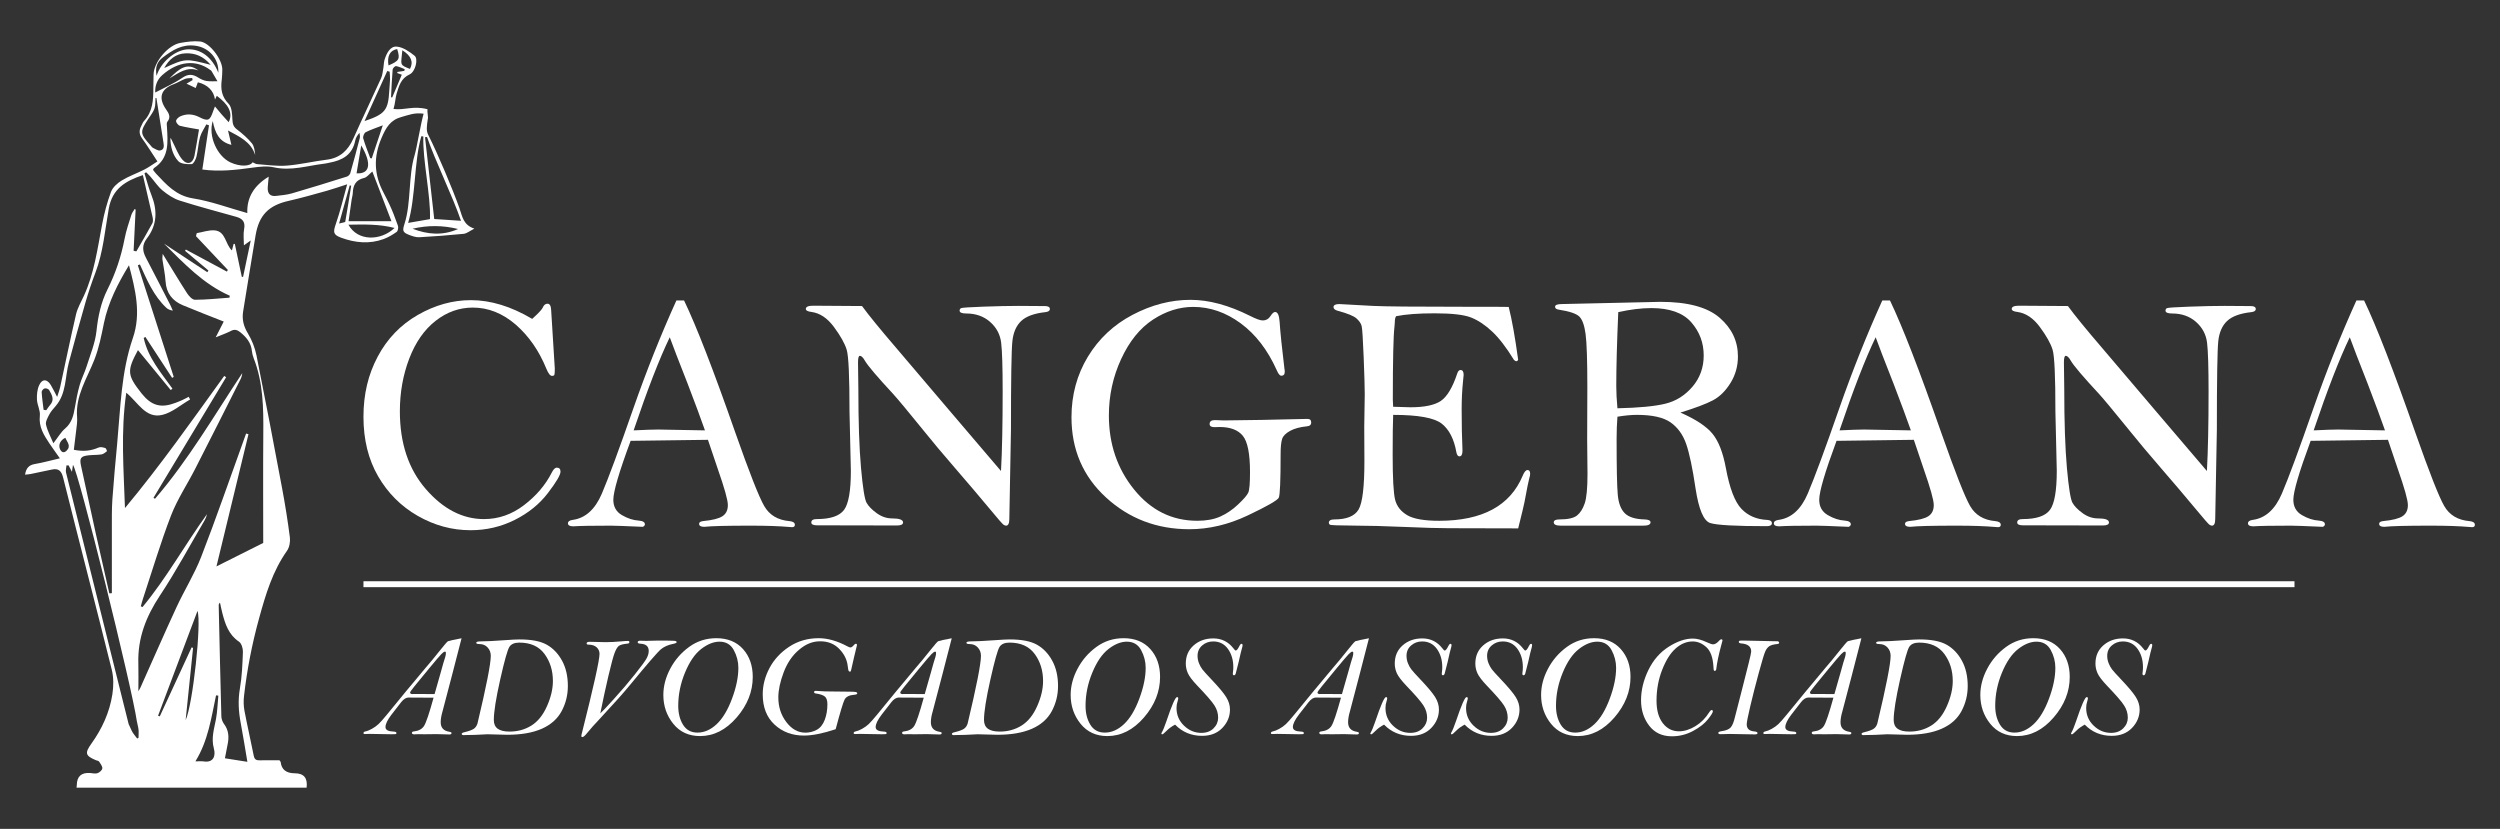 <svg xmlns="http://www.w3.org/2000/svg" width="187" height="62" viewBox="0 0 187 62" fill="none"><rect x="0" y="0" width="187" height="62" fill="#333333" stroke="none"/><path d="M34.391 15.636C33.826 14.062 32.773 11.564 32.025 10.07C31.879 9.778 31.914 9.455 31.998 8.905C32.05 8.812 31.947 8.369 31.974 8.17C30.884 7.887 30.33 8.255 29.433 8.153C29.557 7.771 29.582 7.28 29.662 7.022C29.844 6.436 29.98 5.866 30.642 5.563C31.076 5.364 31.301 4.4 31.013 4.172C30.624 3.858 30.14 3.524 29.673 3.486C29.181 3.446 28.918 3.988 28.767 4.458C28.706 4.649 28.715 4.863 28.679 5.064C28.63 5.328 28.613 5.61 28.505 5.849C27.824 7.357 27.108 8.847 26.433 10.357C26.034 11.251 25.437 11.822 24.438 11.945C23.437 12.067 22.448 12.31 21.447 12.388C20.714 12.444 19.968 12.329 19.228 12.277C19.12 12.269 19.016 12.189 18.899 12.138C18.69 12.457 17.957 12.479 17.238 12.147C16.253 11.693 15.554 10.182 15.915 9.053C16.084 9.95 16.398 10.616 17.309 10.836C17.216 10.446 17.135 10.103 17.055 9.761C17.907 10.22 18.773 10.599 19.089 11.6C19.055 11.279 19.019 10.935 18.837 10.714C18.516 10.328 18.126 9.988 17.725 9.681C17.46 9.481 17.401 9.273 17.385 8.952C17.364 8.544 17.346 8.013 17.099 7.763C16.564 7.22 16.497 6.633 16.589 5.951C16.621 5.714 16.619 5.473 16.628 5.235C16.661 4.491 15.695 3.182 14.971 3.103C14.488 3.052 13.979 3.125 13.494 3.209C12.582 3.362 11.526 4.619 11.488 5.543C11.475 5.886 11.47 6.227 11.47 6.569C11.468 7.464 11.436 8.347 10.771 9.053C10.681 9.15 10.638 9.29 10.574 9.408C10.394 9.738 10.394 10.034 10.631 10.358C11.019 10.891 11.364 11.454 11.774 12.074C11.416 12.3 11.12 12.519 10.794 12.685C10.237 12.97 9.639 13.174 9.106 13.5C8.781 13.699 8.432 14.011 8.303 14.353C8.012 15.132 7.798 15.949 7.642 16.767C7.295 18.592 7.053 20.443 6.265 22.151C6.058 22.6 5.798 23.039 5.688 23.513C5.264 25.324 4.894 27.149 4.498 28.967C4.455 29.167 4.377 29.359 4.274 29.689C4.067 29.301 3.946 29.042 3.799 28.799C3.519 28.338 3.156 28.32 2.931 28.81C2.783 29.129 2.746 29.532 2.764 29.891C2.782 30.296 3.026 30.706 2.981 31.093C2.884 31.928 3.279 32.54 3.694 33.166C3.917 33.499 4.156 33.824 4.478 34.282C3.78 34.444 3.203 34.608 2.616 34.707C2.164 34.781 1.949 35.019 1.875 35.504C2.042 35.485 2.173 35.482 2.299 35.454C2.824 35.349 3.349 35.236 3.874 35.124C4.38 35.015 4.596 35.214 4.727 35.743C5.925 40.532 7.171 45.312 8.363 50.105C8.506 50.683 8.498 51.338 8.406 51.932C8.197 53.285 7.633 54.512 6.838 55.621C6.33 56.332 6.377 56.531 7.18 56.866C7.257 56.899 7.371 56.904 7.41 56.963C7.514 57.122 7.664 57.308 7.653 57.472C7.644 57.605 7.447 57.778 7.297 57.833C7.136 57.891 6.933 57.837 6.747 57.822C6.091 57.773 5.757 58.069 5.745 58.712C5.743 58.779 5.732 58.847 5.727 58.916H22.934C23.025 58.2 22.731 57.842 22.05 57.842C21.407 57.841 21.055 57.56 20.994 56.999C20.99 56.97 20.957 56.945 20.903 56.869C20.436 56.869 19.933 56.86 19.432 56.872C19.174 56.88 19.038 56.816 18.98 56.528C18.76 55.405 18.497 54.289 18.285 53.164C18.217 52.803 18.211 52.414 18.254 52.046C18.479 50.09 18.849 48.172 19.377 46.261C19.872 44.463 20.385 42.731 21.467 41.2C21.651 40.942 21.722 40.522 21.683 40.199C21.525 38.961 21.327 37.726 21.097 36.501C20.477 33.192 19.848 29.885 19.185 26.582C19.069 26.01 18.841 25.43 18.54 24.933C18.214 24.399 18.09 23.877 18.189 23.279C18.498 21.388 18.799 19.497 19.117 17.609C19.371 16.088 20.101 15.361 21.594 15.024C22.547 14.808 23.487 14.537 24.428 14.276C24.907 14.143 25.377 13.975 25.969 13.785C25.672 14.843 25.448 15.806 25.126 16.733C24.907 17.366 24.909 17.556 25.527 17.784C26.569 18.165 27.635 18.271 28.697 17.881C29.04 17.753 29.369 17.562 29.668 17.347C29.765 17.278 29.815 17.009 29.765 16.884C29.554 16.36 29.449 15.85 28.688 14.409C27.973 13.052 27.926 11.755 28.541 10.315C28.877 9.523 29.216 8.962 30.052 8.743C30.504 8.624 31.008 8.4 31.687 8.506C31.481 9.195 31.176 11.066 31.009 11.621C30.535 13.191 30.76 15.16 30.264 16.721C30.094 17.253 30.099 17.381 30.629 17.581C30.862 17.671 31.121 17.758 31.364 17.745C32.473 17.683 33.58 17.601 34.684 17.49C34.906 17.468 35.115 17.288 35.483 17.102C34.653 16.832 34.584 16.19 34.387 15.64M30.095 3.76C30.754 4.17 30.944 4.635 30.665 5.155C29.874 4.838 29.986 4.907 30.095 3.76ZM12.192 4.287C12.908 3.747 13.608 3.299 14.581 3.415C15.603 3.537 16.383 4.365 16.333 5.444C15.876 4.284 15.01 3.633 14.007 3.693C13.099 3.75 12.023 4.642 11.714 5.674C11.592 5.034 11.744 4.623 12.192 4.286M15.761 4.851C13.881 4.362 13.868 4.364 12.282 5.09C12.636 4.453 13.13 4.014 13.895 3.988C14.622 3.965 15.218 4.215 15.761 4.85M12.138 5.618C13.303 4.577 14.652 4.426 15.732 5.237C15.761 5.257 15.795 5.272 15.812 5.299C15.966 5.558 16.117 5.819 16.268 6.08C15.989 6.074 15.705 6.099 15.434 6.054C15.226 6.02 15.015 5.919 14.832 5.804C14.424 5.547 14.086 5.51 13.638 5.819C13.014 6.247 12.307 6.55 11.611 6.918C11.593 6.453 11.719 5.992 12.137 5.618M11.442 11.059C11.37 11.024 11.32 10.943 11.262 10.878C10.456 9.978 10.45 9.872 11.119 8.858C11.277 8.617 11.465 8.382 11.557 8.114C11.64 7.872 11.611 7.591 11.631 7.326C11.654 7.33 11.677 7.332 11.7 7.335C11.873 8.433 12.044 9.532 12.221 10.63C12.264 10.896 12.307 11.189 11.981 11.255C11.819 11.288 11.616 11.142 11.441 11.058M3.116 29.326C3.109 29.234 3.244 29.078 3.34 29.052C3.44 29.027 3.629 29.09 3.676 29.176C3.873 29.524 4.103 29.891 3.749 30.289C3.641 30.411 3.557 30.551 3.461 30.684L3.262 30.657C3.21 30.213 3.141 29.771 3.116 29.326ZM3.442 31.765C3.39 31.536 3.571 31.23 3.697 30.987C3.814 30.764 3.992 30.573 4.157 30.381C4.978 29.439 4.856 28.204 5.153 27.1C5.555 25.603 5.963 24.108 6.394 22.618C6.612 21.867 6.862 21.123 7.139 20.392C7.725 18.848 7.851 17.201 8.138 15.598C8.401 14.127 9.364 13.545 10.687 13.096C10.94 14.185 11.182 15.213 11.413 16.244C11.445 16.389 11.461 16.579 11.397 16.698C11.012 17.409 10.601 18.104 10.198 18.805C10.13 18.789 10.062 18.773 9.994 18.756C10.044 17.73 10.094 16.703 10.145 15.677C10.121 15.66 10.1 15.646 10.077 15.631C9.992 15.777 9.875 15.912 9.827 16.069C9.643 16.655 9.439 17.239 9.323 17.841C9.068 19.178 8.644 20.448 8.035 21.661C7.548 22.633 7.333 23.663 7.217 24.757C7.122 25.658 6.752 26.531 6.477 27.41C6.329 27.882 6.094 28.326 5.959 28.802C5.804 29.35 5.694 29.916 5.601 30.48C5.5 31.081 5.367 31.633 4.866 32.058C4.553 32.324 4.342 32.707 3.993 33.154C3.791 32.67 3.547 32.234 3.443 31.766M8.367 44.369C8.304 44.374 8.241 44.38 8.178 44.385C7.846 42.925 7.51 41.464 7.186 40.002C6.805 38.284 6.433 36.566 6.061 34.844C5.936 34.266 6.036 34.122 6.637 34.056C6.953 34.022 7.278 34.038 7.593 33.989C7.738 33.966 7.875 33.85 7.997 33.754C8.014 33.742 7.938 33.532 7.877 33.514C7.719 33.466 7.519 33.413 7.383 33.473C6.813 33.72 6.265 33.792 5.523 33.645C5.582 33.161 5.648 32.676 5.7 32.188C5.736 31.865 5.794 31.537 5.767 31.218C5.63 29.603 6.513 28.304 7.059 26.906C7.408 26.013 7.584 25.099 7.775 24.162C8.092 22.627 8.82 21.199 9.648 19.841C10.119 21.645 10.574 23.439 9.941 25.278C9.059 27.834 9.014 30.514 8.766 33.165C8.637 34.56 8.503 35.956 8.406 37.353C8.354 38.103 8.37 38.855 8.367 39.607C8.363 41.195 8.367 42.781 8.367 44.369M4.491 33.599C4.345 33.289 4.512 32.912 4.889 32.747C5.017 33.068 5.353 33.364 4.966 33.725C4.767 33.912 4.596 33.825 4.49 33.599M10.361 55.192C10.327 55.208 10.295 55.223 10.26 55.239C10.115 55.041 9.937 54.856 9.84 54.634L9.623 54.163C9.373 53.164 9.122 52.161 8.872 51.158C7.558 45.889 6.244 40.62 4.94 35.349C4.898 35.183 4.959 34.991 4.972 34.813C5.024 34.811 5.078 34.809 5.13 34.809C5.205 34.953 5.281 35.097 5.381 35.29C5.41 35.095 5.432 34.948 5.458 34.775C5.854 35.189 9.868 51.383 10.238 53.956L10.343 54.443C10.395 54.682 10.361 54.94 10.361 55.192M14.332 48.426C13.538 50.145 12.744 51.864 11.951 53.584C11.908 53.568 11.864 53.551 11.823 53.537C12.797 50.948 13.771 48.359 14.773 45.697C15.085 46.565 14.424 52.702 13.885 53.868C14.08 51.965 14.262 50.213 14.442 48.461C14.406 48.45 14.369 48.437 14.332 48.426ZM16.156 53.785C16.019 54.516 15.784 55.204 15.998 55.991C16.149 56.547 15.966 57.065 15.238 56.954C15.056 56.927 14.869 56.95 14.616 56.95C15.566 55.411 15.806 53.694 16.16 52.013C16.217 52.02 16.275 52.027 16.332 52.035C16.276 52.618 16.262 53.211 16.156 53.785ZM18.505 56.985C17.894 56.888 17.4 56.81 16.824 56.719C16.891 56.373 16.948 56.045 17.018 55.72C17.139 55.162 17.123 54.641 16.761 54.157C16.646 54.004 16.564 53.786 16.558 53.594C16.482 50.825 16.422 48.053 16.359 45.284C16.357 45.22 16.371 45.156 16.456 45.078C16.513 45.335 16.562 45.592 16.628 45.847C16.842 46.682 17.102 47.477 17.879 48C18.066 48.126 18.179 48.505 18.17 48.763C18.136 49.684 18.1 50.612 17.943 51.516C17.791 52.398 17.847 53.244 18.01 54.106C18.184 55.026 18.328 55.95 18.504 56.986M18.182 20.713C18.15 20.711 18.117 20.711 18.087 20.709C17.912 19.887 17.738 19.065 17.564 18.243C17.535 18.243 17.505 18.245 17.474 18.246C17.433 18.401 17.392 18.556 17.348 18.733C16.843 18.265 16.888 17.313 16.067 17.233C15.628 17.191 15.17 17.364 14.719 17.439C14.699 17.513 14.678 17.586 14.658 17.662C15.454 18.506 16.248 19.35 17.045 20.194C17.02 20.235 16.994 20.275 16.968 20.315C15.947 19.766 14.924 19.217 13.904 18.668C13.882 18.698 13.86 18.728 13.839 18.758C14.423 19.25 15.007 19.742 15.591 20.235C15.563 20.276 15.536 20.319 15.507 20.361C14.427 19.648 13.346 18.937 12.268 18.224C13.765 19.706 15.214 21.251 17.187 22.12C17.179 22.167 17.172 22.217 17.165 22.266C16.305 22.327 15.444 22.421 14.583 22.423C14.383 22.423 14.128 22.146 13.992 21.933C13.382 20.992 12.809 20.027 12.169 18.988C12.16 19.183 12.135 19.303 12.151 19.419C12.224 19.96 12.35 20.497 12.383 21.041C12.438 21.938 12.902 22.507 13.678 22.833C14.668 23.248 15.671 23.63 16.735 24.053C16.598 24.321 16.404 24.702 16.133 25.234C16.587 25.046 16.938 24.928 17.261 24.758C17.545 24.609 17.739 24.665 17.982 24.86C18.436 25.227 18.776 25.639 18.841 26.248C18.861 26.434 18.907 26.622 18.976 26.796C19.684 28.604 19.711 30.495 19.695 32.402C19.672 35.155 19.689 37.908 19.689 40.612C18.549 41.185 17.429 41.746 16.191 42.367C17.012 38.979 17.799 35.729 18.586 32.478C18.527 32.462 18.468 32.446 18.408 32.429C18.347 32.599 18.288 32.77 18.225 32.94C17.174 35.844 16.169 38.767 15.051 41.646C14.548 42.942 13.795 44.138 13.209 45.405C12.285 47.401 11.407 49.42 10.506 51.429C10.474 51.504 10.427 51.571 10.35 51.703C10.35 50.961 10.368 50.293 10.348 49.624C10.29 47.737 10.925 46.114 11.958 44.554C13.161 42.74 14.196 40.81 15.301 38.929C15.386 38.787 15.446 38.632 15.482 38.459C13.834 40.749 12.46 43.23 10.662 45.406C10.617 45.388 10.574 45.371 10.531 45.353C10.586 45.158 10.635 44.959 10.7 44.768C11.388 42.693 12.01 40.591 12.795 38.554C13.266 37.338 14.008 36.229 14.604 35.06C15.738 32.843 16.856 30.619 17.977 28.396C18.053 28.25 18.103 28.091 18.121 27.911C16.012 31.094 14.089 34.412 11.592 37.31C11.555 37.284 11.517 37.259 11.481 37.233C13.293 34.228 15.104 31.223 16.915 28.217C16.867 28.184 16.818 28.154 16.771 28.12C14.367 31.457 11.995 34.821 9.347 38.004C9.254 35.14 9.02 32.306 9.445 29.376C10.328 30.096 10.891 31.325 12.13 31.036C12.874 30.863 13.524 30.281 14.218 29.882C14.184 29.814 14.15 29.747 14.115 29.68C13.957 29.762 13.8 29.849 13.639 29.922C13.47 30 13.296 30.068 13.123 30.134C12.045 30.545 11.338 30.353 10.611 29.454C10.6 29.439 10.591 29.426 10.58 29.414C9.507 28.054 9.482 27.742 10.319 26.188C11.137 27.184 11.955 28.18 12.771 29.177C12.814 29.142 12.858 29.106 12.9 29.071C12.048 27.881 11.07 26.759 10.749 25.278C10.79 25.253 10.834 25.229 10.875 25.204C11.542 26.225 12.209 27.246 12.877 28.267C12.915 28.24 12.955 28.214 12.994 28.189C12.101 25.407 11.206 22.624 10.311 19.844C10.361 19.822 10.414 19.802 10.464 19.78C10.992 20.945 11.492 22.126 12.437 23.02C12.556 23.131 12.712 23.202 12.927 23.233C12.872 23.105 12.821 22.976 12.758 22.852C12.144 21.655 11.531 20.454 10.907 19.261C10.649 18.765 10.618 18.316 10.983 17.838C11.754 16.839 11.788 15.747 11.328 14.593C11.116 14.064 10.978 13.506 10.807 12.961C10.848 12.938 10.889 12.912 10.931 12.887C11.041 12.998 11.158 13.104 11.26 13.22C11.562 13.567 11.817 13.968 12.166 14.252C12.547 14.564 12.983 14.858 13.444 15.004C14.84 15.448 16.262 15.822 17.674 16.219C18.15 16.352 18.364 16.606 18.258 17.148C18.187 17.523 18.244 17.926 18.244 18.351C18.372 18.26 18.498 18.169 18.756 17.985C18.546 18.984 18.363 19.85 18.181 20.716M25.95 13.208C24.582 13.638 23.213 14.065 21.838 14.464C21.454 14.575 21.044 14.608 20.645 14.655C20.181 14.708 20.002 14.45 20.027 14.012C20.041 13.764 20.074 13.514 20.1 13.215C19.026 13.86 18.451 14.752 18.499 15.939C17.076 15.54 15.768 15.049 14.418 14.836C13.168 14.635 12.454 13.819 11.681 12.998C11.6 12.914 11.533 12.816 11.446 12.704C11.486 12.632 11.493 12.588 11.518 12.574C12.672 11.819 12.554 10.654 12.488 9.501C12.479 9.368 12.449 9.189 12.517 9.107C12.799 8.768 12.632 8.482 12.44 8.21C11.818 7.335 12.015 6.658 12.995 6.297C13.29 6.188 13.558 6.009 13.851 5.898C14.011 5.838 14.199 5.854 14.376 5.836C14.385 5.887 14.396 5.938 14.406 5.991C14.264 6.073 14.124 6.157 13.951 6.259C14.192 6.372 14.399 6.471 14.638 6.584C14.69 6.449 14.746 6.301 14.801 6.155C15.537 6.336 15.989 6.792 16.081 7.446C16.129 7.346 16.171 7.258 16.216 7.166C17.057 7.788 17.461 8.437 17.105 9.14C16.928 8.945 16.762 8.771 16.606 8.589C16.439 8.4 16.281 8.205 16.078 7.96C16.015 8.124 15.972 8.225 15.938 8.33C15.704 9.026 15.56 9.094 14.905 8.76C14.437 8.521 13.963 8.494 13.49 8.7C13.354 8.762 13.179 8.921 13.17 9.046C13.161 9.163 13.33 9.374 13.454 9.407C13.929 9.529 14.416 9.597 14.885 9.683C14.785 10.281 14.678 10.966 14.547 11.647C14.435 12.224 14.015 12.379 13.632 11.931C13.325 11.57 13.158 11.085 12.933 10.653C12.874 10.539 12.836 10.415 12.742 10.315C12.753 10.964 12.911 11.595 13.334 12.053C13.531 12.269 13.999 12.292 14.338 12.276C14.471 12.269 14.646 11.928 14.697 11.713C14.816 11.233 14.831 10.726 14.962 10.252C15.056 9.917 15.274 9.618 15.436 9.302C15.501 9.326 15.568 9.351 15.632 9.376C15.467 10.468 15.303 11.562 15.134 12.68C16.43 12.857 17.661 12.711 18.896 12.539C19.419 12.467 19.98 12.402 20.484 12.516C21.776 12.804 22.995 12.392 24.242 12.246C24.375 12.231 24.509 12.195 24.639 12.171C25.599 11.994 26.363 11.589 26.573 10.508C26.61 10.311 26.722 10.131 26.889 9.936C26.898 10.067 26.945 10.206 26.912 10.326C26.688 11.201 26.452 12.076 26.204 12.946C26.174 13.052 26.053 13.176 25.95 13.208M27.02 10.877C27.834 12.264 27.661 13.026 26.669 12.966C26.783 12.29 26.894 11.623 27.02 10.877ZM25.365 16.718C25.654 15.683 25.905 14.775 26.159 13.869C26.195 13.876 26.233 13.883 26.269 13.891C26.125 14.79 25.985 15.69 25.825 16.586C25.816 16.633 25.622 16.647 25.365 16.719M26.064 16.807C27.232 16.788 28.339 16.752 29.514 17.051C28.487 18.03 26.747 18.065 26.064 16.807ZM29.279 16.544H26.073C26.15 15.997 26.224 15.466 26.302 14.936C26.326 14.768 26.384 14.602 26.389 14.433C26.407 13.845 26.62 13.452 27.241 13.309C27.449 13.262 27.618 13.022 27.852 12.83C28.324 14.059 28.797 15.289 29.279 16.544ZM27.807 11.847C27.769 11.842 27.733 11.835 27.695 11.829C27.514 11.337 27.313 10.85 27.169 10.347C27.131 10.217 27.237 9.953 27.35 9.893C27.719 9.701 28.121 9.575 28.633 9.374C28.333 10.272 28.071 11.059 27.807 11.847ZM29.119 6.76C29.04 8.242 28.815 8.536 27.268 9.057C27.859 7.755 28.413 6.534 28.966 5.312C29.026 5.329 29.085 5.347 29.146 5.363C29.157 5.556 29.18 5.751 29.175 5.945C29.166 6.217 29.134 6.489 29.12 6.76M29.061 4.895C28.94 4.197 29.169 3.764 29.709 3.67C29.941 4.416 29.871 4.545 29.061 4.895ZM29.249 7.278C29.285 6.583 29.312 5.886 29.37 5.194C29.377 5.099 29.553 4.932 29.627 4.944C29.848 4.98 30.058 5.091 30.274 5.174C30.261 5.215 30.251 5.26 30.24 5.303C30.069 5.329 29.9 5.356 29.729 5.381C29.724 5.409 29.718 5.436 29.711 5.461C29.846 5.513 29.981 5.562 30.054 5.589C29.817 6.152 29.58 6.716 29.341 7.28C29.311 7.28 29.28 7.278 29.249 7.278ZM30.529 16.674C31.102 14.743 30.966 12.049 31.517 10.189C31.567 10.197 31.617 10.202 31.667 10.209C31.603 11.985 32.227 14.597 32.162 16.391C31.605 16.488 31.127 16.572 30.529 16.674ZM30.859 17.108C32.002 16.84 33.134 16.849 34.263 17.13C33.124 17.635 31.988 17.551 30.859 17.108ZM32.48 16.382L31.793 10.266C31.842 10.259 31.892 10.252 31.941 10.245C32.55 12.029 33.846 14.652 34.483 16.515C33.766 16.468 33.126 16.426 32.48 16.382ZM14.848 5.271C13.991 4.944 13.349 5.465 12.676 5.866C13.408 5.127 14 4.634 14.848 5.271Z" fill="white"></path><path d="M39.807 23.852C40.264 23.441 40.525 23.163 40.592 23.02C40.675 22.818 40.795 22.717 40.952 22.717C41.118 22.717 41.209 22.869 41.225 23.171L41.499 27.574C41.499 27.827 41.488 27.98 41.468 28.034C41.447 28.09 41.387 28.116 41.288 28.116C41.155 28.116 41.014 27.936 40.865 27.574C40.318 26.233 39.555 25.135 38.577 24.281C37.59 23.432 36.521 23.007 35.369 23.007C34.357 23.007 33.429 23.337 32.584 23.998C31.738 24.658 31.081 25.6 30.612 26.823C30.144 28.047 29.91 29.362 29.91 30.766C29.91 33.154 30.559 35.095 31.857 36.588C33.154 38.081 34.604 38.828 36.204 38.828C37.29 38.828 38.289 38.479 39.202 37.781C40.114 37.083 40.802 36.275 41.267 35.358C41.391 35.106 41.52 34.98 41.652 34.98C41.834 34.98 41.925 35.081 41.925 35.282C41.925 35.526 41.61 36.06 40.98 36.885C40.35 37.709 39.523 38.378 38.499 38.891C37.475 39.403 36.374 39.66 35.197 39.66C33.812 39.66 32.496 39.303 31.248 38.588C30 37.873 29.011 36.885 28.281 35.623C27.552 34.361 27.187 32.881 27.187 31.182C27.187 29.483 27.541 28.016 28.251 26.678C28.96 25.341 29.958 24.302 31.244 23.562C32.53 22.822 33.858 22.451 35.227 22.451C35.958 22.451 36.704 22.567 37.468 22.798C38.231 23.03 39.011 23.381 39.807 23.852V23.852Z" fill="white"></path><path d="M50.594 22.477H51.169C52.095 24.403 53.372 27.697 55.001 32.356C56.051 35.341 56.771 37.173 57.162 37.85C57.552 38.527 58.18 38.903 59.045 38.979C59.319 39.004 59.456 39.097 59.456 39.256C59.456 39.374 59.385 39.433 59.245 39.433L59.07 39.42C58.308 39.353 57.338 39.319 56.16 39.319C54.353 39.319 53.193 39.348 52.679 39.407C52.422 39.407 52.293 39.332 52.293 39.181C52.293 39.072 52.389 39.004 52.579 38.979C53.284 38.912 53.771 38.789 54.04 38.613C54.309 38.436 54.444 38.159 54.444 37.781C54.444 37.402 54.192 36.515 53.687 35.068L52.954 32.898C52.523 32.898 50.595 32.924 47.172 32.974C46.308 35.304 45.877 36.773 45.877 37.382C45.877 37.898 46.09 38.28 46.517 38.529C46.944 38.779 47.364 38.916 47.779 38.941C48.086 38.965 48.239 39.059 48.239 39.223C48.239 39.288 48.19 39.35 48.09 39.407C46.764 39.348 45.964 39.319 45.691 39.319C44.298 39.319 43.361 39.336 42.88 39.369C42.615 39.369 42.482 39.293 42.482 39.142C42.482 39.007 42.598 38.923 42.83 38.889C43.783 38.763 44.513 38.107 45.019 36.922C45.524 35.735 46.312 33.603 47.383 30.525C48.362 27.724 49.432 25.042 50.594 22.476V22.477ZM50.098 25.227C49.326 26.825 48.426 29.147 47.396 32.192C48.25 32.15 48.864 32.129 49.237 32.129L52.731 32.192C52.425 31.317 51.994 30.157 51.439 28.709C50.76 26.986 50.314 25.825 50.098 25.227Z" fill="white"></path><path d="M64.48 22.893C64.977 23.575 65.839 24.631 67.066 26.06L71.045 30.74L74.875 35.232C74.958 33.709 74.999 31.733 74.999 29.302C74.999 27.477 74.962 26.256 74.887 25.637C74.813 25.019 74.537 24.5 74.06 24.079C73.583 23.659 72.988 23.449 72.276 23.449C71.944 23.449 71.779 23.377 71.779 23.234C71.779 23.15 71.814 23.089 71.884 23.051C71.955 23.013 72.512 22.976 73.556 22.938C74.601 22.9 75.48 22.881 76.192 22.881L77.871 22.893H78.145C78.401 22.893 78.53 22.967 78.53 23.114C78.53 23.245 78.418 23.323 78.194 23.348C77.357 23.44 76.754 23.661 76.385 24.011C76.016 24.36 75.796 24.863 75.726 25.519C75.655 26.176 75.62 28.386 75.62 32.148L75.498 38.814C75.498 39.151 75.416 39.319 75.253 39.319C75.211 39.319 75.153 39.3 75.081 39.262C75.009 39.225 74.637 38.8 73.966 37.988C73.294 37.177 72.467 36.203 71.485 35.068C70.503 33.932 69.729 33.011 69.166 32.305C67.931 30.783 67.151 29.845 66.828 29.491C65.626 28.196 64.918 27.363 64.702 26.993C64.561 26.741 64.433 26.615 64.317 26.615C64.225 26.615 64.18 26.779 64.18 27.107L64.205 29.062C64.205 31.544 64.271 33.524 64.404 35.005C64.536 36.485 64.675 37.353 64.82 37.61C64.965 37.867 65.218 38.125 65.579 38.386C65.939 38.647 66.323 38.777 66.729 38.777C67.276 38.777 67.549 38.878 67.549 39.079C67.549 39.231 67.396 39.306 67.089 39.306L61.108 39.294C60.827 39.294 60.686 39.222 60.686 39.079C60.686 38.911 60.822 38.827 61.096 38.827C62.116 38.827 62.795 38.598 63.136 38.139C63.475 37.681 63.645 36.707 63.645 35.218L63.543 30.79C63.544 28.174 63.475 26.633 63.334 26.166C63.194 25.699 62.876 25.131 62.383 24.463C61.889 23.794 61.328 23.418 60.698 23.334C60.417 23.3 60.276 23.225 60.276 23.107C60.276 22.947 60.458 22.867 60.823 22.867L64.479 22.892L64.48 22.893Z" fill="white"></path><path d="M95.84 28.104C95.732 28.104 95.62 27.97 95.504 27.7C94.826 26.185 93.929 25.015 92.814 24.192C91.699 23.368 90.511 22.957 89.251 22.957C88.214 22.957 87.211 23.274 86.24 23.909C85.27 24.544 84.478 25.524 83.865 26.849C83.251 28.174 82.944 29.584 82.944 31.082C82.944 33.218 83.575 35.065 84.834 36.62C86.094 38.176 87.67 38.954 89.56 38.954C90.231 38.954 90.803 38.849 91.275 38.639C91.748 38.428 92.193 38.126 92.612 37.73C93.031 37.335 93.284 37.041 93.371 36.847C93.458 36.654 93.501 36.145 93.501 35.321C93.501 33.941 93.321 33.033 92.961 32.595C92.6 32.158 92.022 31.94 91.226 31.94L90.84 31.952C90.6 31.952 90.48 31.872 90.48 31.713C90.48 31.52 90.612 31.423 90.878 31.423L91.537 31.448L94.347 31.41L97.792 31.334C97.982 31.334 98.078 31.423 98.078 31.599C98.078 31.776 97.969 31.873 97.754 31.889C97.24 31.94 96.821 32.053 96.499 32.23C96.176 32.407 95.976 32.609 95.902 32.836C95.827 33.063 95.79 33.446 95.79 33.984C95.79 35.952 95.743 37.033 95.653 37.226C95.561 37.42 94.79 37.861 93.34 38.551C91.889 39.24 90.43 39.586 88.963 39.586C86.534 39.586 84.457 38.795 82.733 37.214C81.009 35.633 80.147 33.631 80.147 31.209C80.147 29.544 80.555 28.036 81.371 26.686C82.188 25.336 83.305 24.289 84.722 23.545C86.14 22.801 87.582 22.428 89.049 22.428C90.426 22.428 91.909 22.828 93.501 23.627C93.948 23.854 94.263 23.968 94.446 23.968C94.703 23.968 94.902 23.854 95.043 23.627C95.167 23.433 95.279 23.337 95.379 23.337C95.569 23.337 95.681 23.581 95.715 24.069C95.764 24.834 95.885 26.003 96.075 27.576C96.092 27.66 96.1 27.736 96.1 27.803C96.1 28.005 96.013 28.106 95.839 28.106L95.84 28.104Z" fill="white"></path><path d="M112.85 22.956C113.091 23.898 113.327 25.219 113.559 26.918C113.519 26.985 113.474 27.019 113.426 27.019C113.369 27.019 113.308 26.986 113.242 26.918C112.669 25.984 112.122 25.273 111.599 24.786C111.077 24.299 110.552 23.952 110.025 23.745C109.498 23.539 108.592 23.436 107.306 23.436C106.095 23.436 105.137 23.508 104.432 23.651C104.366 23.735 104.332 23.89 104.332 24.117C104.332 24.176 104.324 24.281 104.307 24.432C104.224 25.104 104.183 26.925 104.183 29.897C104.183 30.023 104.192 30.2 104.208 30.426C104.838 30.451 105.27 30.464 105.503 30.464C106.548 30.464 107.305 30.306 107.774 29.989C108.242 29.672 108.651 28.99 109 27.942C109.057 27.764 109.139 27.676 109.246 27.676C109.403 27.676 109.481 27.798 109.481 28.043L109.431 28.549C109.365 29.215 109.332 29.901 109.332 30.609C109.332 31.755 109.352 32.787 109.394 33.706C109.394 33.992 109.317 34.136 109.166 34.136C109.054 34.136 108.978 34.035 108.938 33.833C108.763 32.841 108.397 32.126 107.84 31.688C107.282 31.251 106.072 31.033 104.209 31.033C104.184 31.647 104.171 32.639 104.171 34.01C104.171 35.784 104.233 36.911 104.358 37.391C104.482 37.87 104.781 38.251 105.254 38.533C105.727 38.815 106.527 38.955 107.655 38.955C110.882 38.955 112.964 37.828 113.902 35.574C114.016 35.297 114.135 35.158 114.258 35.158C114.389 35.158 114.455 35.25 114.455 35.435C114.455 35.536 114.434 35.645 114.393 35.763C114.343 35.923 114.223 36.52 114.032 37.555C113.991 37.773 113.834 38.43 113.56 39.523L108.35 39.51C107.604 39.51 106.508 39.478 105.061 39.415C103.614 39.352 102.334 39.319 101.219 39.314C100.104 39.31 99.522 39.287 99.472 39.245C99.422 39.203 99.397 39.156 99.397 39.106C99.397 38.938 99.534 38.853 99.808 38.853C100.728 38.853 101.333 38.606 101.623 38.11C101.913 37.614 102.058 36.408 102.058 34.492L102.046 31.908L102.083 29.488C102.083 29.001 102.056 28.079 102.003 26.721C101.949 25.364 101.899 24.589 101.853 24.395C101.808 24.202 101.679 24.011 101.468 23.822C101.257 23.633 100.79 23.442 100.069 23.249C99.854 23.19 99.746 23.097 99.746 22.971C99.746 22.82 99.891 22.744 100.181 22.744L102.718 22.883C103.613 22.925 105.814 22.946 109.32 22.946C111.625 22.946 112.802 22.95 112.852 22.959L112.85 22.956Z" fill="white"></path><path d="M125.696 30.86C126.846 31.366 127.647 31.895 128.098 32.448C128.548 33 128.88 33.852 129.094 35.005C129.373 36.518 129.761 37.536 130.256 38.057C130.751 38.579 131.4 38.857 132.201 38.891C132.424 38.907 132.536 38.989 132.536 39.136C132.536 39.284 132.407 39.357 132.15 39.357C129.829 39.357 128.421 39.28 127.928 39.124C127.435 38.969 127.068 38.109 126.828 36.544C126.604 35.022 126.37 33.91 126.126 33.208C125.881 32.505 125.491 31.967 124.956 31.593C124.422 31.219 123.586 31.032 122.451 31.032C122.02 31.032 121.531 31.078 120.984 31.17C120.942 31.699 120.922 32.249 120.922 32.82C120.922 34.978 120.95 36.374 121.009 37.008C121.067 37.642 121.243 38.104 121.538 38.393C121.832 38.683 122.323 38.837 123.011 38.853C123.309 38.861 123.459 38.935 123.459 39.073C123.459 39.237 123.276 39.32 122.911 39.32H116.756C116.4 39.32 116.221 39.238 116.221 39.073C116.221 38.926 116.362 38.853 116.644 38.853C117.274 38.853 117.711 38.756 117.956 38.563C118.2 38.37 118.393 38.069 118.534 37.661C118.675 37.254 118.745 36.516 118.745 35.449L118.72 32.878L118.733 28.957C118.733 26.957 118.689 25.634 118.602 24.986C118.515 24.34 118.36 23.904 118.136 23.682C117.912 23.459 117.394 23.285 116.581 23.159C116.407 23.133 116.32 23.062 116.32 22.944C116.32 22.81 116.494 22.743 116.842 22.743L124.203 22.578C126.234 22.578 127.708 22.973 128.624 23.763C129.54 24.554 129.997 25.52 129.997 26.662C129.997 27.385 129.813 28.045 129.444 28.642C129.075 29.239 128.638 29.671 128.133 29.94C127.626 30.209 126.814 30.516 125.695 30.86H125.696ZM120.983 30.539C122.575 30.505 123.768 30.392 124.564 30.198C125.361 30.005 126.038 29.58 126.598 28.924C127.157 28.268 127.437 27.49 127.437 26.59C127.437 25.639 127.126 24.811 126.505 24.104C125.883 23.398 124.888 23.045 123.52 23.045C122.774 23.045 121.949 23.146 121.046 23.348C120.946 25.66 120.897 27.502 120.897 28.873C120.897 29.344 120.925 29.899 120.984 30.538L120.983 30.539Z" fill="white"></path><path d="M140.796 22.477H141.371C142.296 24.403 143.574 27.697 145.203 32.356C146.253 35.341 146.973 37.173 147.364 37.85C147.754 38.527 148.382 38.903 149.246 38.979C149.52 39.004 149.657 39.097 149.657 39.256C149.657 39.374 149.587 39.433 149.446 39.433L149.272 39.42C148.509 39.353 147.539 39.319 146.362 39.319C144.555 39.319 143.394 39.348 142.88 39.407C142.623 39.407 142.495 39.332 142.495 39.181C142.495 39.072 142.59 39.004 142.78 38.979C143.485 38.912 143.972 38.789 144.241 38.613C144.511 38.436 144.645 38.159 144.645 37.781C144.645 37.402 144.393 36.515 143.888 35.068L143.155 32.898C142.724 32.898 140.797 32.924 137.373 32.974C136.51 35.304 136.078 36.773 136.078 37.382C136.078 37.898 136.291 38.28 136.718 38.529C137.145 38.779 137.566 38.916 137.981 38.941C138.287 38.965 138.441 39.059 138.441 39.223C138.441 39.288 138.391 39.35 138.291 39.407C136.965 39.348 136.165 39.319 135.892 39.319C134.499 39.319 133.562 39.336 133.082 39.369C132.816 39.369 132.684 39.293 132.684 39.142C132.684 39.007 132.799 38.923 133.031 38.889C133.985 38.763 134.714 38.107 135.22 36.922C135.725 35.735 136.514 33.603 137.584 30.525C138.564 27.724 139.634 25.042 140.796 22.476L140.796 22.477ZM140.3 25.227C139.528 26.825 138.627 29.147 137.598 32.192C138.452 32.15 139.066 32.129 139.438 32.129L142.933 32.192C142.626 31.317 142.196 30.157 141.641 28.709C140.962 26.986 140.516 25.825 140.3 25.227Z" fill="white"></path><path d="M154.681 22.893C155.178 23.575 156.04 24.631 157.267 26.06L161.247 30.74L165.077 35.232C165.16 33.709 165.201 31.733 165.201 29.302C165.201 27.477 165.163 26.256 165.089 25.637C165.014 25.019 164.738 24.5 164.262 24.079C163.785 23.659 163.19 23.449 162.477 23.449C162.145 23.449 161.98 23.377 161.98 23.234C161.98 23.15 162.015 23.089 162.086 23.051C162.156 23.013 162.713 22.976 163.758 22.938C164.802 22.9 165.681 22.881 166.394 22.881L168.073 22.893H168.346C168.602 22.893 168.731 22.967 168.731 23.114C168.731 23.245 168.619 23.323 168.395 23.348C167.558 23.44 166.955 23.661 166.586 24.011C166.217 24.36 165.997 24.863 165.927 25.519C165.857 26.176 165.821 28.386 165.821 32.148L165.699 38.814C165.699 39.151 165.617 39.319 165.454 39.319C165.412 39.319 165.355 39.3 165.283 39.262C165.21 39.225 164.839 38.8 164.167 37.988C163.496 37.177 162.669 36.203 161.686 35.068C160.704 33.932 159.931 33.011 159.367 32.305C158.132 30.783 157.353 29.845 157.03 29.491C155.828 28.196 155.119 27.363 154.903 26.993C154.763 26.741 154.634 26.615 154.518 26.615C154.427 26.615 154.381 26.779 154.381 27.107L154.406 29.062C154.406 31.544 154.473 33.524 154.605 35.005C154.738 36.485 154.877 37.353 155.022 37.61C155.167 37.867 155.42 38.125 155.78 38.386C156.141 38.647 156.524 38.777 156.93 38.777C157.477 38.777 157.751 38.878 157.751 39.079C157.751 39.231 157.597 39.306 157.291 39.306L151.31 39.294C151.028 39.294 150.887 39.222 150.887 39.079C150.887 38.911 151.024 38.827 151.298 38.827C152.318 38.827 152.997 38.598 153.337 38.139C153.676 37.681 153.847 36.707 153.847 35.218L153.744 30.79C153.746 28.174 153.676 26.633 153.536 26.166C153.395 25.699 153.077 25.131 152.584 24.463C152.091 23.794 151.529 23.418 150.9 23.334C150.618 23.3 150.477 23.225 150.477 23.107C150.477 22.947 150.659 22.867 151.024 22.867L154.68 22.892L154.681 22.893Z" fill="white"></path><path d="M176.26 22.477H176.835C177.761 24.403 179.038 27.697 180.667 32.356C181.717 35.341 182.437 37.173 182.828 37.85C183.218 38.527 183.846 38.903 184.71 38.979C184.984 39.004 185.121 39.097 185.121 39.256C185.121 39.374 185.051 39.433 184.91 39.433L184.736 39.42C183.973 39.353 183.003 39.319 181.826 39.319C180.019 39.319 178.858 39.348 178.344 39.407C178.087 39.407 177.959 39.332 177.959 39.181C177.959 39.072 178.054 39.004 178.245 38.979C178.949 38.912 179.436 38.789 179.706 38.613C179.975 38.436 180.11 38.159 180.11 37.781C180.11 37.402 179.857 36.515 179.352 35.068L178.619 32.898C178.189 32.898 176.261 32.924 172.837 32.974C171.974 35.304 171.542 36.773 171.542 37.382C171.542 37.898 171.755 38.28 172.183 38.529C172.609 38.779 173.03 38.916 173.445 38.941C173.752 38.965 173.905 39.059 173.905 39.223C173.905 39.288 173.855 39.35 173.756 39.407C172.429 39.348 171.629 39.319 171.356 39.319C169.963 39.319 169.026 39.336 168.546 39.369C168.28 39.369 168.148 39.293 168.148 39.142C168.148 39.007 168.264 38.923 168.496 38.889C169.449 38.763 170.179 38.107 170.684 36.922C171.19 35.735 171.978 33.603 173.049 30.525C174.028 27.724 175.098 25.042 176.26 22.476L176.26 22.477ZM175.764 25.227C174.992 26.825 174.092 29.147 173.062 32.192C173.916 32.15 174.53 32.129 174.903 32.129L178.397 32.192C178.09 31.317 177.66 30.157 177.105 28.709C176.426 26.986 175.98 25.825 175.764 25.227Z" fill="white"></path><path d="M34.525 47.742L33.806 50.527L33.102 53.208C33.01 53.522 32.964 53.794 32.964 54.023C32.964 54.435 33.184 54.674 33.624 54.738C33.724 54.754 33.773 54.783 33.773 54.828C33.773 54.902 33.724 54.939 33.624 54.939L32.66 54.912L31.776 54.922L31.253 54.917L30.987 54.928C30.87 54.928 30.811 54.892 30.811 54.82C30.811 54.755 30.859 54.718 30.955 54.711C31.314 54.672 31.568 54.534 31.719 54.3C31.87 54.066 32.108 53.361 32.432 52.186C32.367 52.182 31.84 52.18 30.849 52.18L30.566 52.174C30.377 52.174 30.191 52.291 30.008 52.522L29.282 53.457C28.983 53.846 28.834 54.156 28.834 54.387C28.834 54.596 29.033 54.708 29.431 54.722C29.58 54.726 29.654 54.762 29.654 54.831C29.654 54.873 29.638 54.9 29.607 54.909C29.575 54.918 29.458 54.922 29.255 54.922L27.667 54.895L27.3 54.906C27.225 54.906 27.187 54.881 27.187 54.834C27.187 54.77 27.241 54.728 27.347 54.706C27.479 54.681 27.637 54.617 27.822 54.514C28.006 54.412 28.169 54.296 28.309 54.164C28.45 54.034 28.657 53.801 28.93 53.468L30.374 51.705L31.84 49.948C32.131 49.616 32.497 49.173 32.938 48.618C33.251 48.225 33.441 48.007 33.508 47.963C33.661 47.913 34 47.839 34.527 47.742L34.525 47.742ZM32.507 51.916C32.648 51.404 32.795 50.889 32.946 50.375C33.12 49.738 33.239 49.327 33.304 49.144C33.337 49.032 33.353 48.932 33.353 48.845C33.353 48.777 33.328 48.742 33.278 48.742C33.221 48.742 33.131 48.806 33.007 48.933C32.884 49.059 32.578 49.418 32.09 50.008L31.017 51.315C30.789 51.595 30.675 51.755 30.675 51.796C30.675 51.865 30.723 51.906 30.819 51.916L30.953 51.911L32.507 51.916H32.507Z" fill="white"></path><path d="M35.964 47.975C36.341 47.975 36.956 47.945 37.808 47.883C38.285 47.847 38.636 47.829 38.863 47.829C39.751 47.829 40.43 47.96 40.899 48.224C41.368 48.487 41.748 48.884 42.039 49.416C42.331 49.947 42.476 50.581 42.476 51.316C42.476 51.987 42.321 52.612 42.01 53.193C41.699 53.773 41.203 54.213 40.524 54.512C39.843 54.811 38.984 54.961 37.947 54.961L36.46 54.923C36.421 54.923 36.277 54.93 36.029 54.944C35.656 54.966 35.331 54.977 35.054 54.977C34.915 54.977 34.824 54.979 34.782 54.983C34.74 54.986 34.706 54.988 34.681 54.988C34.584 54.988 34.537 54.955 34.537 54.891C34.537 54.84 34.608 54.798 34.75 54.767C35.077 54.687 35.305 54.604 35.434 54.518C35.564 54.431 35.657 54.3 35.714 54.123C36.378 51.337 36.711 49.648 36.711 49.057C36.711 48.812 36.633 48.603 36.476 48.433C36.32 48.261 36.118 48.176 35.869 48.176C35.705 48.176 35.623 48.146 35.623 48.084C35.623 48.008 35.737 47.972 35.965 47.975L35.964 47.975ZM38.846 48.067C38.494 48.067 38.248 48.17 38.108 48.377C37.968 48.585 37.737 49.4 37.417 50.821C37.097 52.243 36.938 53.253 36.938 53.852C36.938 54.45 37.33 54.722 38.116 54.722C38.723 54.722 39.268 54.572 39.75 54.271C40.231 53.97 40.62 53.486 40.914 52.822C41.209 52.157 41.357 51.53 41.357 50.943C41.357 50.161 41.148 49.486 40.731 48.918C40.313 48.35 39.685 48.067 38.846 48.067Z" fill="white"></path><path d="M44.902 53.359C44.998 53.283 45.333 52.929 45.906 52.299C46.48 51.667 47.009 51.047 47.494 50.437C47.979 49.828 48.272 49.426 48.373 49.233C48.474 49.04 48.525 48.859 48.525 48.689C48.525 48.35 48.319 48.17 47.907 48.148C47.769 48.141 47.699 48.107 47.699 48.045C47.699 47.966 47.76 47.926 47.881 47.926C47.93 47.926 48.088 47.93 48.355 47.937L49.181 47.916C49.888 47.916 50.304 47.921 50.428 47.932C50.553 47.943 50.615 47.977 50.615 48.035C50.615 48.085 50.525 48.129 50.344 48.164C49.978 48.236 49.678 48.368 49.443 48.56C49.209 48.751 48.43 49.649 47.109 51.254C46.626 51.842 45.899 52.656 44.93 53.694C44.45 54.203 44.122 54.57 43.946 54.795C43.77 55.021 43.641 55.134 43.56 55.134C43.511 55.134 43.486 55.108 43.486 55.058C43.486 55.001 43.498 54.932 43.523 54.852C44.404 51.353 44.845 49.373 44.845 48.911C44.845 48.716 44.773 48.552 44.629 48.419C44.485 48.285 44.276 48.218 44.003 48.218C43.921 48.218 43.88 48.186 43.88 48.121C43.88 48.045 43.959 48.007 44.115 48.007L45.309 48.034C45.653 48.034 46.035 48.014 46.454 47.975C46.671 47.953 46.842 47.942 46.966 47.942C47.041 47.942 47.078 47.973 47.078 48.034C47.078 48.099 47.032 48.135 46.94 48.143C46.623 48.172 46.408 48.227 46.294 48.31C46.181 48.393 46.072 48.573 45.969 48.849C45.866 49.125 45.713 49.693 45.511 50.553C45.309 51.413 45.106 52.348 44.903 53.358L44.902 53.359Z" fill="white"></path><path d="M53.572 47.737C54.425 47.737 55.093 48.008 55.579 48.551C56.064 49.093 56.306 49.788 56.306 50.635C56.306 51.728 55.906 52.737 55.104 53.666C54.303 54.594 53.389 55.058 52.363 55.058C51.52 55.058 50.853 54.751 50.359 54.137C49.864 53.522 49.618 52.804 49.618 51.982C49.618 51.323 49.791 50.667 50.135 50.017C50.479 49.366 50.95 48.823 51.547 48.389C52.144 47.955 52.819 47.738 53.572 47.738L53.572 47.737ZM53.818 47.997C53.381 47.997 52.926 48.178 52.453 48.542C51.981 48.906 51.575 49.496 51.238 50.311C50.901 51.127 50.732 51.955 50.732 52.794C50.732 53.352 50.853 53.826 51.094 54.215C51.336 54.604 51.695 54.799 52.171 54.799C52.679 54.799 53.157 54.589 53.605 54.169C54.052 53.75 54.435 53.115 54.753 52.265C55.071 51.415 55.23 50.644 55.23 49.953C55.23 49.489 55.115 49.046 54.888 48.626C54.661 48.207 54.304 47.997 53.817 47.997L53.818 47.997Z" fill="white"></path><path d="M62.509 54.544C61.564 54.861 60.77 55.02 60.127 55.02C59.256 55.02 58.526 54.747 57.937 54.201C57.347 53.655 57.052 52.9 57.052 51.938C57.052 51.261 57.223 50.602 57.563 49.962C57.904 49.322 58.397 48.792 59.04 48.37C59.683 47.948 60.417 47.737 61.241 47.737C61.916 47.737 62.639 47.944 63.41 48.359C63.495 48.405 63.562 48.429 63.612 48.429C63.679 48.429 63.756 48.381 63.841 48.283C63.912 48.197 63.969 48.154 64.012 48.154C64.072 48.154 64.102 48.186 64.102 48.251C64.102 48.273 64.031 48.572 63.886 49.148L63.665 50.116C63.651 50.199 63.623 50.24 63.58 50.24C63.53 50.24 63.494 50.218 63.473 50.172C63.451 50.127 63.43 50.008 63.409 49.812C63.356 49.344 63.145 48.919 62.777 48.539C62.409 48.159 61.933 47.969 61.35 47.969C60.767 47.969 60.267 48.181 59.766 48.604C59.264 49.028 58.881 49.592 58.616 50.296C58.351 51.001 58.219 51.623 58.219 52.164C58.219 52.874 58.419 53.491 58.821 54.016C59.222 54.541 59.695 54.803 60.238 54.803C60.54 54.803 60.824 54.733 61.088 54.592C61.352 54.452 61.552 54.205 61.688 53.852C61.823 53.499 61.89 53.106 61.89 52.673C61.89 52.392 61.823 52.199 61.69 52.094C61.557 51.989 61.332 51.915 61.016 51.872C60.934 51.861 60.894 51.828 60.894 51.769C60.894 51.708 60.934 51.677 61.016 51.677C61.098 51.677 61.234 51.685 61.416 51.699C61.565 51.714 61.796 51.721 62.109 51.721L63.542 51.737C63.773 51.737 63.928 51.745 64.006 51.761C64.084 51.778 64.123 51.813 64.123 51.867C64.123 51.924 64.043 51.959 63.883 51.97C63.517 51.999 63.279 52.121 63.171 52.337C63.063 52.553 62.842 53.289 62.508 54.543L62.509 54.544Z" fill="white"></path><path d="M71.19 47.742L70.471 50.527L69.767 53.209C69.674 53.522 69.629 53.794 69.629 54.023C69.629 54.435 69.849 54.674 70.289 54.739C70.389 54.754 70.438 54.783 70.438 54.828C70.438 54.902 70.389 54.939 70.289 54.939L69.325 54.912L68.44 54.923L67.918 54.917L67.652 54.928C67.535 54.928 67.476 54.892 67.476 54.82C67.476 54.755 67.524 54.719 67.62 54.711C67.978 54.672 68.233 54.535 68.385 54.3C68.536 54.066 68.773 53.361 69.097 52.186C69.033 52.182 68.505 52.18 67.515 52.18L67.231 52.174C67.042 52.174 66.856 52.291 66.673 52.523L65.947 53.457C65.649 53.846 65.499 54.156 65.499 54.387C65.499 54.596 65.698 54.708 66.096 54.722C66.245 54.726 66.32 54.762 66.32 54.831C66.32 54.874 66.304 54.9 66.272 54.909C66.24 54.918 66.123 54.922 65.921 54.922L64.333 54.895L63.965 54.906C63.891 54.906 63.853 54.882 63.853 54.834C63.853 54.771 63.906 54.728 64.013 54.706C64.144 54.681 64.302 54.617 64.487 54.515C64.672 54.412 64.835 54.296 64.975 54.165C65.115 54.034 65.322 53.801 65.596 53.468L67.04 51.705L68.505 49.948C68.797 49.616 69.162 49.173 69.603 48.618C69.916 48.225 70.106 48.007 70.174 47.963C70.327 47.913 70.666 47.839 71.192 47.742L71.19 47.742ZM69.171 51.916C69.313 51.404 69.459 50.89 69.611 50.375C69.785 49.738 69.904 49.328 69.969 49.144C70.001 49.032 70.018 48.932 70.018 48.846C70.018 48.777 69.993 48.743 69.943 48.743C69.886 48.743 69.796 48.806 69.672 48.933C69.549 49.059 69.242 49.418 68.755 50.008L67.682 51.315C67.454 51.595 67.34 51.755 67.34 51.796C67.34 51.866 67.388 51.906 67.484 51.916L67.618 51.911L69.172 51.916H69.171Z" fill="white"></path><path d="M72.629 47.975C73.006 47.975 73.62 47.945 74.473 47.883C74.949 47.847 75.301 47.829 75.528 47.829C76.416 47.829 77.095 47.96 77.564 48.224C78.033 48.487 78.413 48.884 78.704 49.416C78.996 49.947 79.141 50.581 79.141 51.316C79.141 51.987 78.985 52.612 78.675 53.193C78.364 53.773 77.868 54.213 77.188 54.512C76.508 54.811 75.649 54.961 74.611 54.961L73.124 54.923C73.085 54.923 72.941 54.93 72.693 54.944C72.32 54.966 71.995 54.977 71.718 54.977C71.579 54.977 71.489 54.979 71.446 54.983C71.404 54.986 71.37 54.988 71.345 54.988C71.249 54.988 71.201 54.955 71.201 54.891C71.201 54.84 71.272 54.798 71.414 54.767C71.741 54.687 71.969 54.604 72.099 54.518C72.229 54.431 72.322 54.3 72.379 54.123C73.043 51.337 73.376 49.648 73.376 49.057C73.376 48.812 73.297 48.603 73.141 48.433C72.985 48.261 72.782 48.176 72.534 48.176C72.37 48.176 72.288 48.146 72.288 48.084C72.288 48.008 72.402 47.972 72.63 47.975L72.629 47.975ZM75.511 48.067C75.159 48.067 74.913 48.17 74.773 48.377C74.632 48.585 74.402 49.4 74.083 50.821C73.763 52.243 73.603 53.253 73.603 53.852C73.603 54.45 73.996 54.722 74.781 54.722C75.389 54.722 75.933 54.572 76.415 54.271C76.897 53.97 77.285 53.486 77.58 52.822C77.875 52.157 78.022 51.53 78.022 50.943C78.022 50.161 77.813 49.486 77.396 48.918C76.978 48.35 76.35 48.067 75.511 48.067Z" fill="white"></path><path d="M84.039 47.737C84.892 47.737 85.56 48.008 86.045 48.551C86.531 49.093 86.773 49.788 86.773 50.635C86.773 51.728 86.372 52.737 85.571 53.666C84.77 54.594 83.856 55.058 82.829 55.058C81.987 55.058 81.32 54.751 80.825 54.137C80.331 53.522 80.085 52.804 80.085 51.982C80.085 51.323 80.257 50.667 80.602 50.017C80.946 49.366 81.417 48.823 82.013 48.389C82.61 47.955 83.285 47.738 84.038 47.738L84.039 47.737ZM84.284 47.997C83.847 47.997 83.393 48.178 82.92 48.542C82.447 48.906 82.043 49.496 81.705 50.311C81.367 51.127 81.199 51.955 81.199 52.794C81.199 53.352 81.32 53.826 81.561 54.215C81.803 54.604 82.162 54.799 82.638 54.799C83.146 54.799 83.624 54.589 84.071 54.169C84.519 53.75 84.902 53.115 85.219 52.265C85.537 51.415 85.696 50.644 85.696 49.953C85.696 49.489 85.582 49.046 85.355 48.626C85.127 48.207 84.771 47.997 84.284 47.997L84.284 47.997Z" fill="white"></path><path d="M87.898 54.203C87.642 54.337 87.432 54.488 87.269 54.657C87.087 54.838 86.979 54.928 86.944 54.928C86.894 54.928 86.869 54.907 86.869 54.868L86.885 54.82C86.988 54.65 87.109 54.36 87.247 53.949C87.652 52.745 87.916 52.143 88.04 52.143C88.101 52.143 88.131 52.172 88.131 52.23C88.131 52.287 88.115 52.363 88.083 52.457C88.03 52.615 88.003 52.783 88.003 52.959C88.003 53.478 88.19 53.918 88.563 54.278C88.936 54.639 89.37 54.819 89.864 54.819C90.244 54.819 90.548 54.705 90.776 54.478C91.003 54.251 91.117 53.986 91.117 53.683C91.117 53.359 91.024 53.052 90.838 52.762C90.651 52.472 90.228 51.983 89.566 51.294C89.193 50.901 88.955 50.588 88.852 50.356C88.749 50.123 88.697 49.883 88.697 49.634C88.697 49.071 88.894 48.617 89.289 48.272C89.683 47.926 90.171 47.753 90.754 47.753C91.373 47.753 91.874 48 92.257 48.493C92.343 48.605 92.399 48.661 92.428 48.661C92.506 48.661 92.6 48.545 92.71 48.315C92.76 48.21 92.81 48.158 92.859 48.158C92.916 48.158 92.945 48.191 92.945 48.255C92.945 48.302 92.936 48.356 92.918 48.417C92.858 48.615 92.77 48.976 92.656 49.499C92.536 50 92.461 50.294 92.433 50.38C92.404 50.467 92.362 50.51 92.305 50.51C92.245 50.51 92.214 50.469 92.214 50.386C92.214 50.357 92.218 50.325 92.225 50.288C92.243 50.159 92.252 50.032 92.252 49.91C92.252 49.369 92.118 48.912 91.85 48.539C91.582 48.166 91.213 47.98 90.744 47.98C90.427 47.98 90.154 48.08 89.923 48.28C89.692 48.48 89.577 48.739 89.577 49.056C89.577 49.248 89.612 49.431 89.681 49.605C89.75 49.78 89.834 49.932 89.932 50.062C90.029 50.192 90.261 50.45 90.627 50.835C91.163 51.401 91.527 51.835 91.716 52.138C91.906 52.441 92.002 52.753 92.002 53.074C92.002 53.592 91.813 54.05 91.434 54.447C91.056 54.843 90.55 55.041 89.918 55.041C89.115 55.041 88.441 54.762 87.898 54.203H87.898Z" fill="white"></path><path d="M102.398 47.742L101.679 50.527L100.975 53.209C100.882 53.522 100.837 53.794 100.837 54.023C100.837 54.435 101.057 54.674 101.497 54.739C101.597 54.754 101.646 54.783 101.646 54.828C101.646 54.902 101.597 54.939 101.497 54.939L100.533 54.912L99.648 54.923L99.126 54.917L98.86 54.928C98.743 54.928 98.684 54.892 98.684 54.82C98.684 54.755 98.732 54.719 98.828 54.711C99.186 54.672 99.441 54.535 99.593 54.3C99.744 54.066 99.981 53.361 100.305 52.186C100.241 52.182 99.713 52.18 98.723 52.18L98.439 52.174C98.25 52.174 98.064 52.291 97.881 52.523L97.155 53.457C96.857 53.846 96.707 54.156 96.707 54.387C96.707 54.596 96.906 54.708 97.304 54.722C97.453 54.726 97.528 54.762 97.528 54.831C97.528 54.874 97.512 54.9 97.48 54.909C97.448 54.918 97.331 54.922 97.129 54.922L95.541 54.895L95.173 54.906C95.099 54.906 95.061 54.882 95.061 54.834C95.061 54.771 95.114 54.728 95.221 54.706C95.352 54.681 95.51 54.617 95.695 54.515C95.88 54.412 96.043 54.296 96.183 54.165C96.323 54.034 96.53 53.801 96.803 53.468L98.248 51.705L99.713 49.948C100.005 49.616 100.37 49.173 100.811 48.618C101.124 48.225 101.314 48.007 101.382 47.963C101.535 47.913 101.874 47.839 102.4 47.742L102.398 47.742ZM100.379 51.916C100.521 51.404 100.667 50.89 100.819 50.375C100.993 49.738 101.112 49.328 101.177 49.144C101.209 49.032 101.226 48.932 101.226 48.846C101.226 48.777 101.201 48.743 101.151 48.743C101.094 48.743 101.004 48.806 100.88 48.933C100.757 49.059 100.45 49.418 99.963 50.008L98.89 51.315C98.662 51.595 98.548 51.755 98.548 51.796C98.548 51.866 98.596 51.906 98.692 51.916L98.826 51.911L100.38 51.916H100.379Z" fill="white"></path><path d="M103.528 54.203C103.272 54.337 103.062 54.488 102.899 54.657C102.718 54.838 102.61 54.928 102.574 54.928C102.524 54.928 102.499 54.907 102.499 54.868L102.515 54.82C102.618 54.65 102.739 54.36 102.877 53.949C103.282 52.745 103.546 52.143 103.671 52.143C103.731 52.143 103.761 52.172 103.761 52.23C103.761 52.287 103.745 52.363 103.714 52.457C103.66 52.615 103.634 52.783 103.634 52.959C103.634 53.478 103.82 53.918 104.193 54.278C104.566 54.639 105 54.819 105.494 54.819C105.874 54.819 106.178 54.705 106.406 54.478C106.634 54.251 106.748 53.986 106.748 53.683C106.748 53.359 106.654 53.052 106.468 52.762C106.281 52.472 105.858 51.983 105.197 51.294C104.824 50.901 104.585 50.588 104.482 50.356C104.379 50.123 104.328 49.883 104.328 49.634C104.328 49.071 104.525 48.617 104.919 48.272C105.314 47.926 105.802 47.753 106.385 47.753C107.003 47.753 107.504 48 107.887 48.493C107.973 48.605 108.029 48.661 108.058 48.661C108.136 48.661 108.231 48.545 108.34 48.315C108.39 48.21 108.44 48.158 108.49 48.158C108.546 48.158 108.575 48.191 108.575 48.255C108.575 48.302 108.566 48.356 108.548 48.417C108.488 48.615 108.401 48.976 108.287 49.499C108.166 50 108.092 50.294 108.063 50.38C108.034 50.467 107.992 50.51 107.935 50.51C107.875 50.51 107.844 50.469 107.844 50.386C107.844 50.357 107.848 50.325 107.855 50.288C107.873 50.159 107.882 50.032 107.882 49.91C107.882 49.369 107.748 48.912 107.48 48.539C107.212 48.166 106.843 47.98 106.374 47.98C106.058 47.98 105.784 48.08 105.553 48.28C105.322 48.48 105.207 48.739 105.207 49.056C105.207 49.248 105.242 49.431 105.311 49.605C105.38 49.78 105.464 49.932 105.562 50.062C105.66 50.192 105.891 50.45 106.257 50.835C106.794 51.401 107.157 51.835 107.347 52.138C107.537 52.441 107.632 52.753 107.632 53.074C107.632 53.592 107.443 54.05 107.064 54.447C106.686 54.843 106.181 55.041 105.548 55.041C104.745 55.041 104.072 54.762 103.529 54.203H103.528Z" fill="white"></path><path d="M109.555 54.203C109.299 54.337 109.09 54.488 108.926 54.657C108.745 54.838 108.637 54.928 108.601 54.928C108.552 54.928 108.527 54.907 108.527 54.868L108.543 54.82C108.645 54.65 108.766 54.36 108.905 53.949C109.31 52.745 109.574 52.143 109.698 52.143C109.758 52.143 109.789 52.172 109.789 52.23C109.789 52.287 109.773 52.363 109.741 52.457C109.688 52.615 109.661 52.783 109.661 52.959C109.661 53.478 109.848 53.918 110.221 54.278C110.594 54.639 111.028 54.819 111.522 54.819C111.902 54.819 112.206 54.705 112.434 54.478C112.661 54.251 112.775 53.986 112.775 53.683C112.775 53.359 112.682 53.052 112.495 52.762C112.309 52.472 111.885 51.983 111.224 51.294C110.851 50.901 110.613 50.588 110.51 50.356C110.406 50.123 110.355 49.883 110.355 49.634C110.355 49.071 110.552 48.617 110.947 48.272C111.341 47.926 111.829 47.753 112.412 47.753C113.03 47.753 113.531 48 113.915 48.493C114 48.605 114.057 48.661 114.086 48.661C114.164 48.661 114.258 48.545 114.368 48.315C114.417 48.21 114.468 48.158 114.517 48.158C114.574 48.158 114.602 48.191 114.602 48.255C114.602 48.302 114.593 48.356 114.576 48.417C114.515 48.615 114.428 48.976 114.314 49.499C114.194 50 114.119 50.294 114.09 50.38C114.062 50.467 114.019 50.51 113.963 50.51C113.902 50.51 113.872 50.469 113.872 50.386C113.872 50.357 113.876 50.325 113.883 50.288C113.901 50.159 113.91 50.032 113.91 49.91C113.91 49.369 113.775 48.912 113.507 48.539C113.239 48.166 112.871 47.98 112.401 47.98C112.085 47.98 111.812 48.08 111.581 48.28C111.35 48.48 111.235 48.739 111.235 49.056C111.235 49.248 111.269 49.431 111.339 49.605C111.408 49.78 111.491 49.932 111.589 50.062C111.687 50.192 111.919 50.45 112.284 50.835C112.821 51.401 113.184 51.835 113.374 52.138C113.564 52.441 113.659 52.753 113.659 53.074C113.659 53.592 113.47 54.05 113.092 54.447C112.714 54.843 112.208 55.041 111.576 55.041C110.773 55.041 110.099 54.762 109.556 54.203H109.555Z" fill="white"></path><path d="M119.228 47.737C120.081 47.737 120.749 48.008 121.234 48.551C121.72 49.093 121.962 49.788 121.962 50.635C121.962 51.728 121.561 52.737 120.76 53.666C119.959 54.594 119.045 55.058 118.018 55.058C117.176 55.058 116.509 54.751 116.014 54.137C115.52 53.522 115.274 52.804 115.274 51.982C115.274 51.323 115.446 50.667 115.791 50.017C116.135 49.366 116.606 48.823 117.203 48.389C117.799 47.955 118.474 47.738 119.227 47.738L119.228 47.737ZM119.473 47.997C119.036 47.997 118.582 48.178 118.109 48.542C117.636 48.906 117.232 49.496 116.894 50.311C116.556 51.127 116.388 51.955 116.388 52.794C116.388 53.352 116.509 53.826 116.75 54.215C116.992 54.604 117.351 54.799 117.827 54.799C118.335 54.799 118.813 54.589 119.26 54.169C119.708 53.75 120.091 53.115 120.408 52.265C120.727 51.415 120.885 50.644 120.885 49.953C120.885 49.489 120.771 49.046 120.544 48.626C120.317 48.207 119.96 47.997 119.473 47.997L119.473 47.997Z" fill="white"></path><path d="M128.843 47.91L128.757 48.235C128.554 48.981 128.428 49.583 128.378 50.041C128.367 50.135 128.328 50.181 128.261 50.181C128.225 50.181 128.202 50.166 128.192 50.135C128.181 50.104 128.172 50.014 128.165 49.862C128.125 49.177 127.949 48.692 127.635 48.408C127.32 48.123 126.98 47.981 126.614 47.981C126.16 47.981 125.736 48.154 125.344 48.5C124.952 48.846 124.614 49.378 124.332 50.098C124.049 50.817 123.908 51.589 123.908 52.415C123.908 53.125 124.064 53.684 124.376 54.091C124.689 54.498 125.092 54.702 125.585 54.702C125.987 54.702 126.398 54.573 126.819 54.315C127.24 54.057 127.587 53.706 127.86 53.263C127.924 53.162 127.979 53.112 128.026 53.112C128.09 53.112 128.122 53.144 128.122 53.209C128.122 53.299 127.996 53.501 127.746 53.815C127.496 54.128 127.126 54.416 126.635 54.68C126.145 54.943 125.619 55.075 125.058 55.075C124.33 55.075 123.763 54.809 123.358 54.28C122.953 53.75 122.75 53.115 122.75 52.377C122.75 51.638 122.933 50.871 123.299 50.12C123.665 49.368 124.171 48.788 124.816 48.379C125.461 47.969 126.062 47.765 126.62 47.765C126.929 47.765 127.273 47.854 127.649 48.031C127.891 48.143 128.054 48.198 128.14 48.198C128.282 48.198 128.436 48.103 128.603 47.912C128.657 47.851 128.707 47.82 128.753 47.82C128.813 47.82 128.843 47.851 128.843 47.912L128.843 47.91Z" fill="white"></path><path d="M132.993 47.969C133.05 47.995 133.079 48.027 133.079 48.067C133.079 48.128 133.039 48.163 132.962 48.17C132.667 48.199 132.459 48.255 132.338 48.34C132.218 48.425 132.118 48.554 132.04 48.729C131.961 48.904 131.801 49.438 131.557 50.33C131.314 51.221 131.103 52.05 130.923 52.814C130.743 53.578 130.654 54.032 130.654 54.176C130.654 54.501 130.843 54.679 131.219 54.711C131.383 54.726 131.464 54.767 131.464 54.836C131.464 54.9 131.397 54.933 131.262 54.933L129.407 54.9L128.693 54.917C128.583 54.917 128.528 54.884 128.528 54.819C128.528 54.758 128.613 54.714 128.784 54.69C129.1 54.647 129.322 54.556 129.45 54.419C129.577 54.283 129.688 54.014 129.78 53.614L130.319 51.513L130.798 49.616C130.926 49.105 130.99 48.81 130.99 48.73C130.99 48.363 130.734 48.161 130.222 48.126C130.116 48.115 130.063 48.077 130.063 48.012C130.063 47.969 130.079 47.942 130.11 47.931C130.142 47.92 130.231 47.914 130.376 47.914L132.993 47.968V47.969Z" fill="white"></path><path d="M139.233 47.742L138.514 50.527L137.81 53.209C137.717 53.522 137.671 53.794 137.671 54.023C137.671 54.435 137.892 54.674 138.332 54.739C138.432 54.754 138.481 54.783 138.481 54.828C138.481 54.902 138.432 54.939 138.332 54.939L137.368 54.912L136.483 54.923L135.961 54.917L135.695 54.928C135.578 54.928 135.519 54.892 135.519 54.82C135.519 54.755 135.567 54.719 135.663 54.711C136.021 54.672 136.276 54.535 136.428 54.3C136.579 54.066 136.816 53.361 137.14 52.186C137.076 52.182 136.548 52.18 135.558 52.18L135.274 52.174C135.085 52.174 134.899 52.291 134.716 52.523L133.99 53.457C133.692 53.846 133.542 54.156 133.542 54.387C133.542 54.596 133.741 54.708 134.139 54.722C134.288 54.726 134.363 54.762 134.363 54.831C134.363 54.874 134.347 54.9 134.315 54.909C134.283 54.918 134.166 54.922 133.964 54.922L132.376 54.895L132.008 54.906C131.933 54.906 131.896 54.882 131.896 54.834C131.896 54.771 131.949 54.728 132.056 54.706C132.187 54.681 132.345 54.617 132.53 54.515C132.715 54.412 132.878 54.296 133.018 54.165C133.158 54.034 133.365 53.801 133.638 53.468L135.083 51.705L136.548 49.948C136.84 49.616 137.205 49.173 137.646 48.618C137.959 48.225 138.149 48.007 138.217 47.963C138.37 47.913 138.709 47.839 139.235 47.742L139.233 47.742ZM137.214 51.916C137.356 51.404 137.502 50.89 137.654 50.375C137.828 49.738 137.947 49.328 138.012 49.144C138.044 49.032 138.061 48.932 138.061 48.846C138.061 48.777 138.035 48.743 137.986 48.743C137.929 48.743 137.839 48.806 137.715 48.933C137.591 49.059 137.285 49.418 136.798 50.008L135.725 51.315C135.497 51.595 135.383 51.755 135.383 51.796C135.383 51.866 135.431 51.906 135.527 51.916L135.661 51.911L137.215 51.916H137.214Z" fill="white"></path><path d="M140.673 47.975C141.049 47.975 141.664 47.945 142.517 47.883C142.993 47.847 143.344 47.829 143.572 47.829C144.46 47.829 145.138 47.96 145.607 48.224C146.076 48.487 146.457 48.884 146.748 49.416C147.039 49.947 147.185 50.581 147.185 51.316C147.185 51.987 147.029 52.612 146.719 53.193C146.408 53.773 145.912 54.213 145.231 54.512C144.551 54.811 143.692 54.961 142.655 54.961L141.168 54.923C141.129 54.923 140.985 54.93 140.737 54.944C140.364 54.966 140.038 54.977 139.761 54.977C139.623 54.977 139.532 54.979 139.49 54.983C139.447 54.986 139.413 54.988 139.388 54.988C139.292 54.988 139.245 54.955 139.245 54.891C139.245 54.84 139.316 54.798 139.458 54.767C139.785 54.687 140.013 54.604 140.143 54.518C140.272 54.431 140.366 54.3 140.423 54.123C141.087 51.337 141.419 49.648 141.419 49.057C141.419 48.812 141.341 48.603 141.185 48.433C141.028 48.261 140.826 48.176 140.577 48.176C140.414 48.176 140.332 48.146 140.332 48.084C140.332 48.008 140.446 47.972 140.673 47.975L140.673 47.975ZM143.555 48.067C143.202 48.067 142.957 48.17 142.816 48.377C142.676 48.585 142.446 49.4 142.126 50.821C141.807 52.243 141.647 53.253 141.647 53.852C141.647 54.45 142.039 54.722 142.825 54.722C143.432 54.722 143.977 54.572 144.459 54.271C144.94 53.97 145.329 53.486 145.624 52.822C145.918 52.157 146.066 51.53 146.066 50.943C146.066 50.161 145.857 49.486 145.439 48.918C145.021 48.35 144.393 48.067 143.555 48.067Z" fill="white"></path><path d="M152.082 47.737C152.935 47.737 153.604 48.008 154.089 48.551C154.574 49.093 154.816 49.788 154.816 50.635C154.816 51.728 154.416 52.737 153.614 53.666C152.814 54.594 151.899 55.058 150.873 55.058C150.031 55.058 149.363 54.751 148.869 54.137C148.375 53.522 148.128 52.804 148.128 51.982C148.128 51.323 148.301 50.667 148.645 50.017C148.989 49.366 149.46 48.823 150.057 48.389C150.654 47.955 151.329 47.738 152.082 47.738L152.082 47.737ZM152.328 47.997C151.891 47.997 151.436 48.178 150.964 48.542C150.491 48.906 150.086 49.496 149.748 50.311C149.411 51.127 149.242 51.955 149.242 52.794C149.242 53.352 149.363 53.826 149.605 54.215C149.846 54.604 150.205 54.799 150.681 54.799C151.189 54.799 151.667 54.589 152.115 54.169C152.562 53.75 152.945 53.115 153.263 52.265C153.581 51.415 153.74 50.644 153.74 49.953C153.74 49.489 153.626 49.046 153.398 48.626C153.171 48.207 152.814 47.997 152.327 47.997L152.328 47.997Z" fill="white"></path><path d="M155.941 54.203C155.685 54.337 155.475 54.488 155.312 54.657C155.13 54.838 155.022 54.928 154.986 54.928C154.937 54.928 154.912 54.907 154.912 54.868L154.928 54.82C155.031 54.65 155.152 54.36 155.29 53.949C155.695 52.745 155.959 52.143 156.083 52.143C156.144 52.143 156.174 52.172 156.174 52.23C156.174 52.287 156.158 52.363 156.126 52.457C156.073 52.615 156.046 52.783 156.046 52.959C156.046 53.478 156.233 53.918 156.606 54.278C156.979 54.639 157.413 54.819 157.907 54.819C158.287 54.819 158.591 54.705 158.819 54.478C159.046 54.251 159.16 53.986 159.16 53.683C159.16 53.359 159.067 53.052 158.88 52.762C158.694 52.472 158.27 51.983 157.609 51.294C157.236 50.901 156.998 50.588 156.895 50.356C156.792 50.123 156.74 49.883 156.74 49.634C156.74 49.071 156.937 48.617 157.332 48.272C157.726 47.926 158.214 47.753 158.797 47.753C159.416 47.753 159.916 48 160.3 48.493C160.385 48.605 160.442 48.661 160.471 48.661C160.549 48.661 160.643 48.545 160.753 48.315C160.803 48.21 160.853 48.158 160.902 48.158C160.959 48.158 160.988 48.191 160.988 48.255C160.988 48.302 160.979 48.356 160.961 48.417C160.9 48.615 160.813 48.976 160.699 49.499C160.579 50 160.504 50.294 160.476 50.38C160.447 50.467 160.405 50.51 160.348 50.51C160.288 50.51 160.257 50.469 160.257 50.386C160.257 50.357 160.261 50.325 160.268 50.288C160.286 50.159 160.295 50.032 160.295 49.91C160.295 49.369 160.16 48.912 159.893 48.539C159.625 48.166 159.256 47.98 158.787 47.98C158.47 47.98 158.197 48.08 157.966 48.28C157.735 48.48 157.62 48.739 157.62 49.056C157.62 49.248 157.655 49.431 157.724 49.605C157.793 49.78 157.877 49.932 157.974 50.062C158.072 50.192 158.304 50.45 158.67 50.835C159.206 51.401 159.57 51.835 159.759 52.138C159.949 52.441 160.045 52.753 160.045 53.074C160.045 53.592 159.856 54.05 159.477 54.447C159.099 54.843 158.593 55.041 157.961 55.041C157.158 55.041 156.484 54.762 155.941 54.203H155.941Z" fill="white"></path><path d="M171.628 43.477H27.187V43.92H171.628V43.477Z" fill="white"></path></svg>